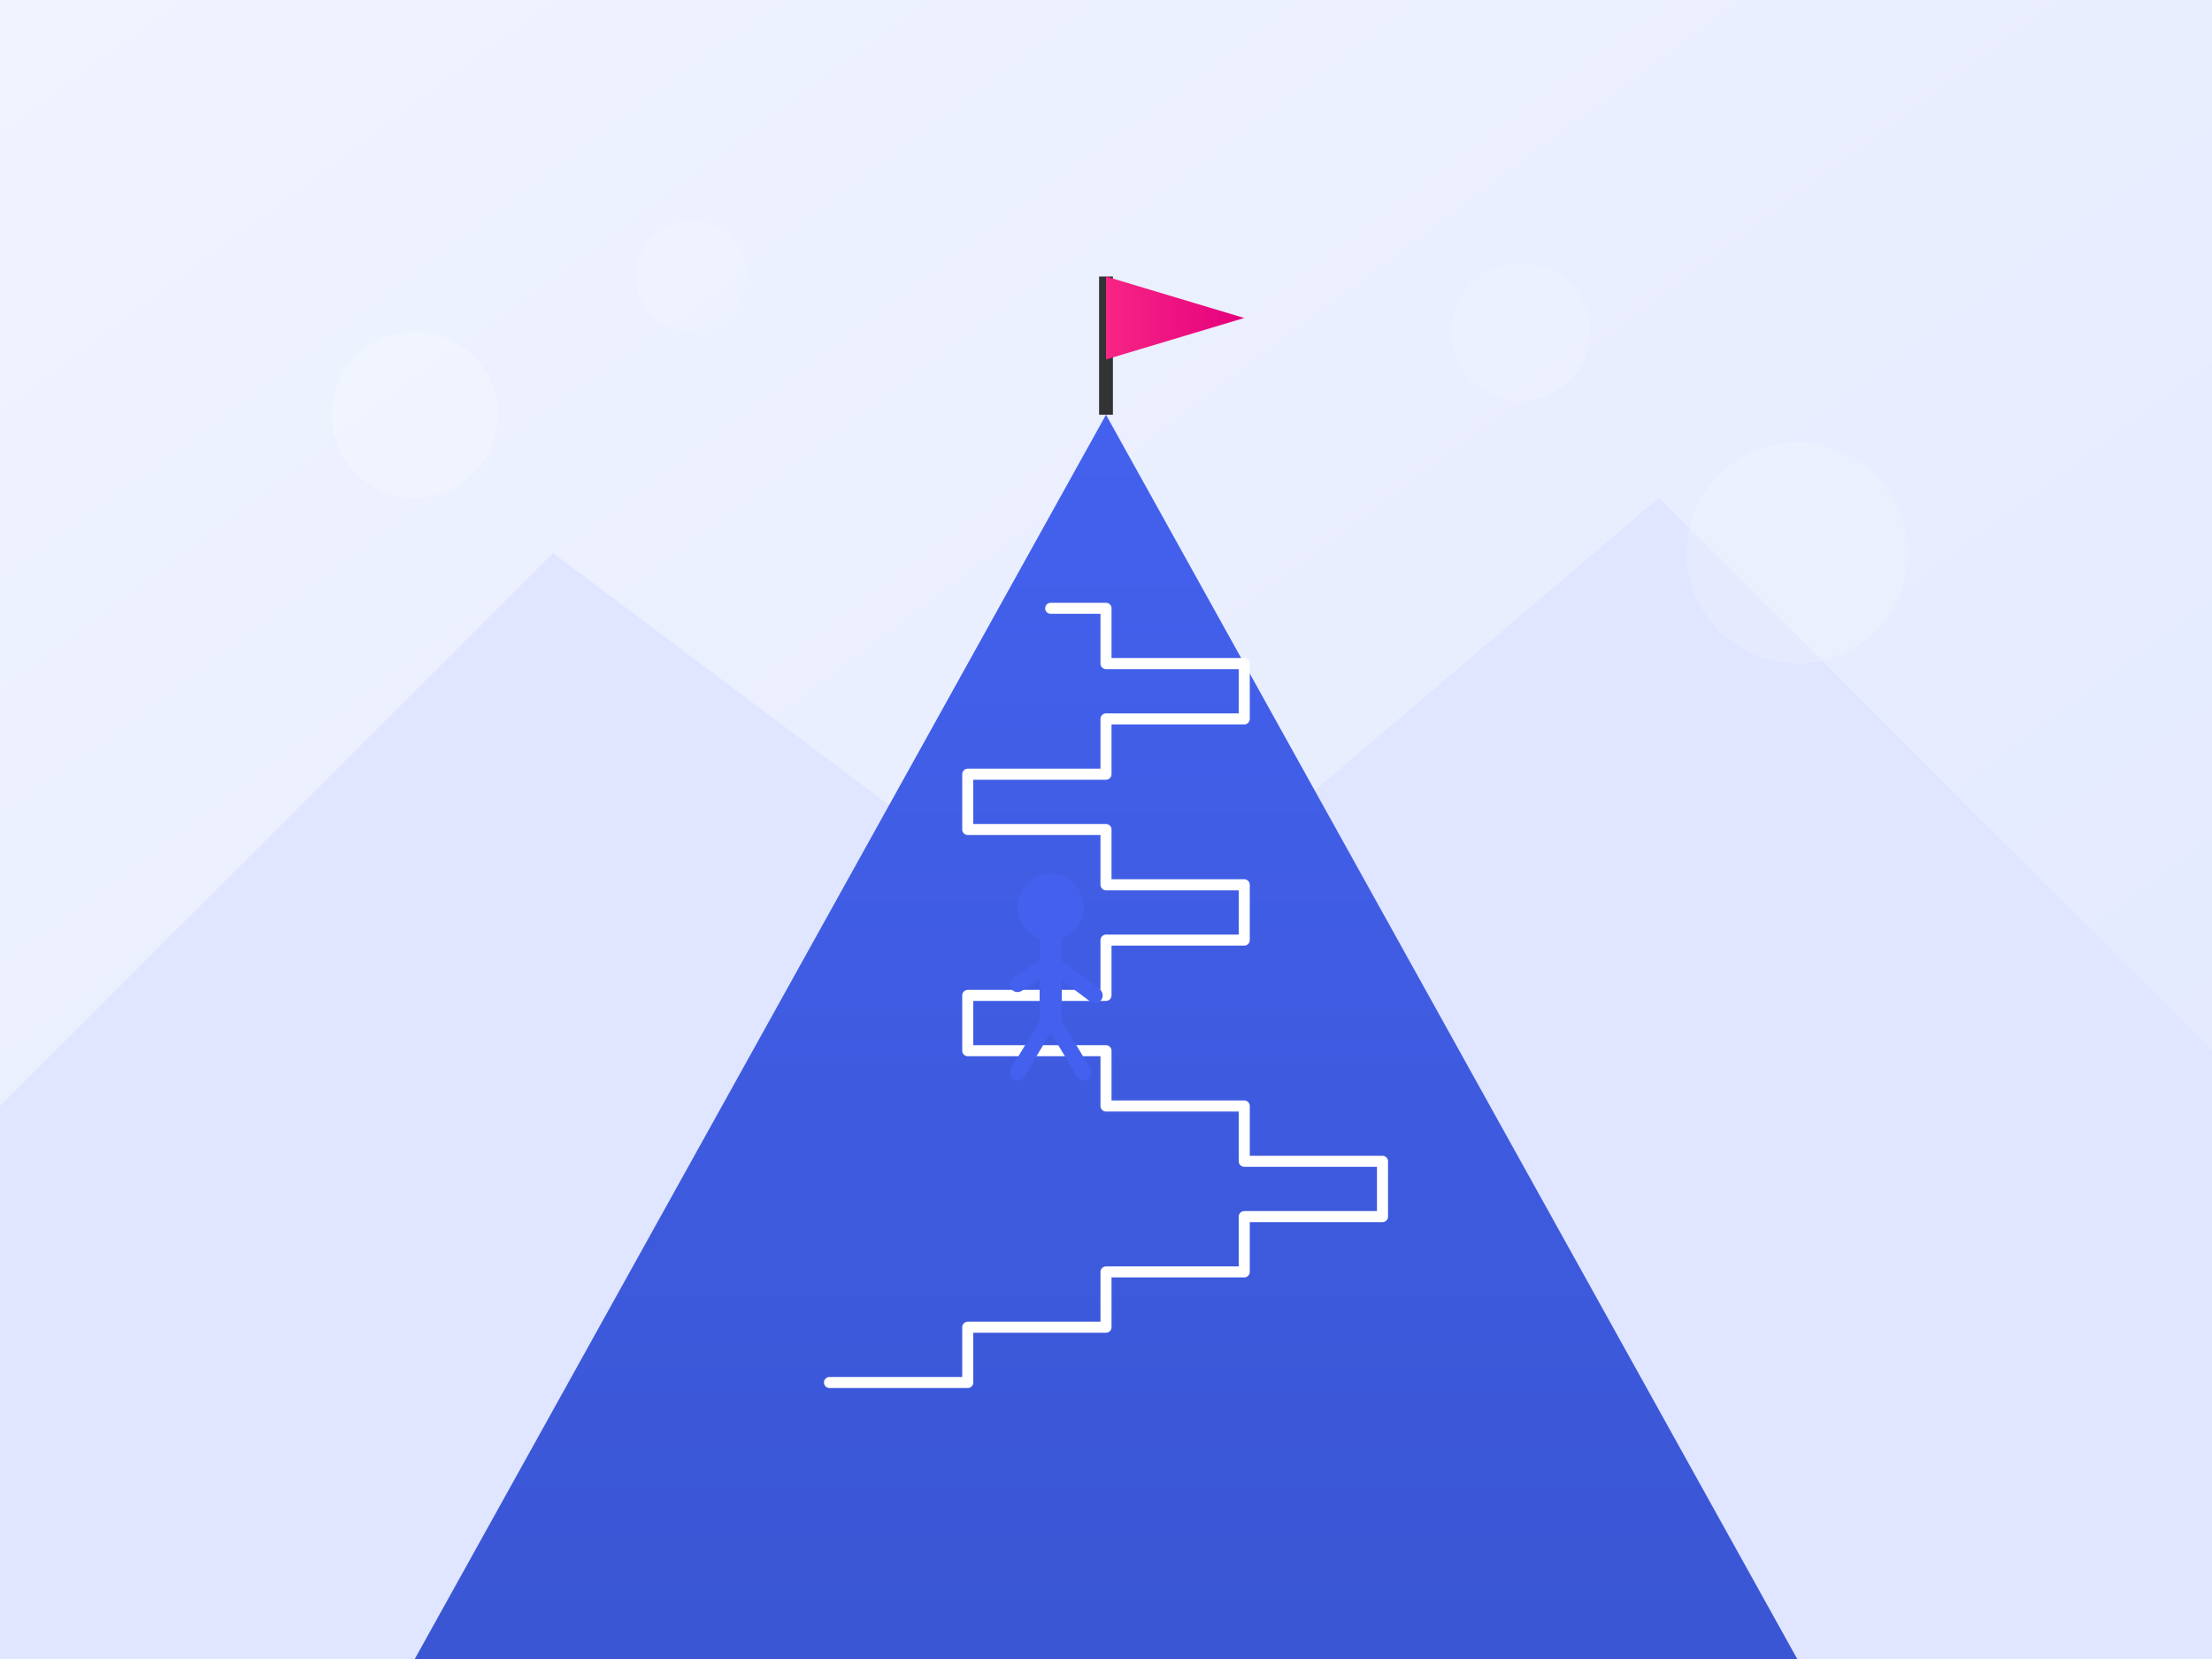 <svg xmlns="http://www.w3.org/2000/svg" viewBox="0 0 800 600">
  <rect x="0" y="0" width="800" height="600" fill="#808080" stroke="none"/>
  <!-- Фон -->
  <defs>
    <linearGradient id="bgGradient" x1="0%" y1="0%" x2="100%" y2="100%">
      <stop offset="0%" stop-color="#f0f4ff" />
      <stop offset="100%" stop-color="#e2e8ff" />
    </linearGradient>
    <linearGradient id="mountainGradient" x1="0%" y1="0%" x2="0%" y2="100%">
      <stop offset="0%" stop-color="#4361ee" />
      <stop offset="100%" stop-color="#3a56d4" />
    </linearGradient>
    <linearGradient id="flagGradient" x1="0%" y1="0%" x2="100%" y2="0%">
      <stop offset="0%" stop-color="#f72585" />
      <stop offset="100%" stop-color="#e5007d" />
    </linearGradient>
  </defs>
  
  <!-- Фоновая заливка -->
  <rect width="800" height="600" fill="url(#bgGradient)" />
  
  <!-- Горы на заднем плане -->
  <path d="M0 400 L200 200 L400 350 L600 180 L800 380 L800 600 L0 600 Z" fill="#e0e6ff" />
  
  <!-- Основная гора с лестницей -->
  <path d="M150 600 L400 150 L650 600 Z" fill="url(#mountainGradient)" />
  
  <!-- Ступеньки лестницы к вершине -->
  <path d="M300 500 L350 500 L350 480 L400 480 L400 460 L450 460 L450 440 L500 440 L500 420 L450 420 L450 400 L400 400 L400 380 L350 380 L350 360 L400 360 L400 340 L450 340 L450 320 L400 320 L400 300 L350 300 L350 280 L400 280 L400 260 L450 260 L450 240 L400 240 L400 220 L380 220" 
        fill="none" stroke="white" stroke-width="4" stroke-linecap="round" stroke-linejoin="round" />
  
  <!-- Флаг на вершине -->
  <line x1="400" y1="150" x2="400" y2="100" stroke="#333" stroke-width="5" />
  <path d="M400 100 L450 115 L400 130 Z" fill="url(#flagGradient)" />
  
  <!-- Человек, восходящий по лестнице -->
  <g transform="translate(380, 360) scale(0.8)">
    <!-- Голова -->
    <circle cx="0" cy="-40" r="15" fill="#4361ee" />
    
    <!-- Тело -->
    <line x1="0" y1="-25" x2="0" y2="10" stroke="#4361ee" stroke-width="10" stroke-linecap="round" />
    
    <!-- Руки -->
    <line x1="0" y1="-15" x2="20" y2="0" stroke="#4361ee" stroke-width="7" stroke-linecap="round" />
    <line x1="0" y1="-15" x2="-15" y2="-5" stroke="#4361ee" stroke-width="7" stroke-linecap="round" />
    
    <!-- Ноги -->
    <line x1="0" y1="10" x2="15" y2="35" stroke="#4361ee" stroke-width="7" stroke-linecap="round" />
    <line x1="0" y1="10" x2="-15" y2="35" stroke="#4361ee" stroke-width="7" stroke-linecap="round" />
  </g>
  
  <!-- Декоративные элементы -->
  <circle cx="150" cy="150" r="30" fill="white" opacity="0.2" />
  <circle cx="650" cy="200" r="40" fill="white" opacity="0.15" />
  <circle cx="250" cy="100" r="20" fill="white" opacity="0.1" />
  <circle cx="550" cy="120" r="25" fill="white" opacity="0.12" />
</svg>